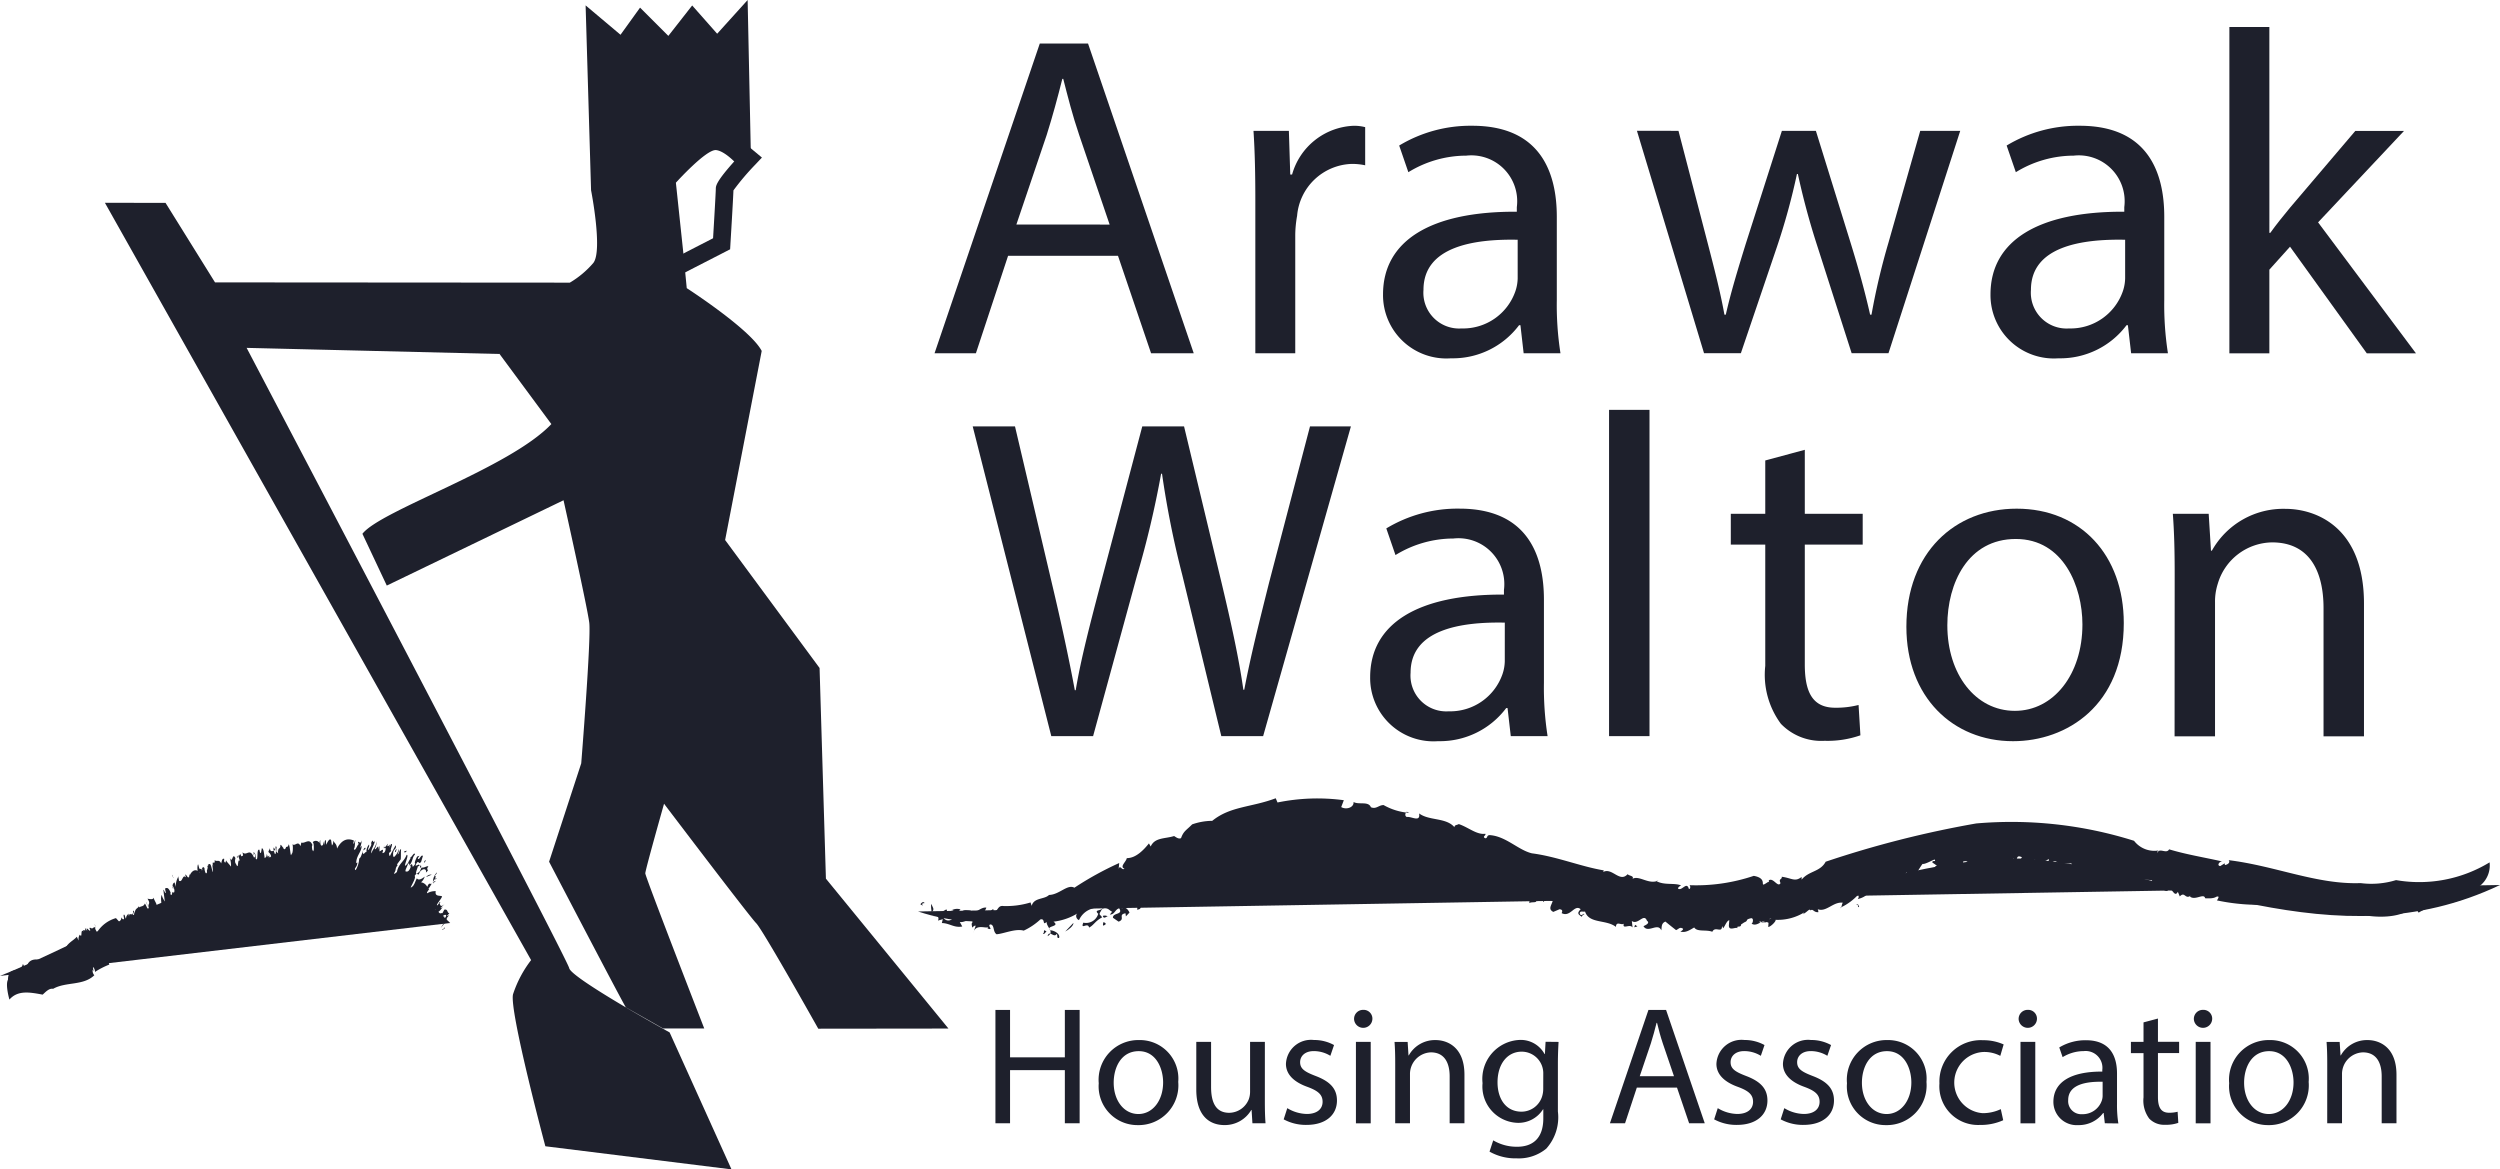 <?xml version="1.0"?>
<svg xmlns="http://www.w3.org/2000/svg" width="128.934" height="60.309" viewBox="0 0 128.934 60.309"><defs><style>.ara{fill:#1e202c;}</style></defs><g transform="translate(51.338 52.079)"><g transform="translate(0 0.008)"><path class="ara" d="M276.14,425.43v2.445h2.826V425.43h.763v5.843h-.763v-2.74H276.14v2.74h-.754V425.43Z" transform="translate(-275.386 -425.43)"/></g><g transform="translate(5.327)"><g transform="translate(0 1.561)"><path class="ara" d="M285.338,429.293a2.05,2.05,0,0,1-2.089,2.228,2,2,0,0,1-2.011-2.158,2.049,2.049,0,0,1,2.08-2.228A1.986,1.986,0,0,1,285.338,429.293Zm-3.329.044c0,.919.529,1.612,1.274,1.612.728,0,1.275-.685,1.275-1.63,0-.711-.355-1.612-1.257-1.612S282.009,428.539,282.009,429.336Z" transform="translate(-281.237 -427.135)"/></g><g transform="translate(5.034 1.655)"><path class="ara" d="M290.3,430.291c0,.433.008.815.035,1.144h-.676l-.043-.686H289.6a1.578,1.578,0,0,1-1.388.78c-.659,0-1.448-.363-1.448-1.837v-2.454h.763v2.323c0,.8.243,1.335.936,1.335a1.1,1.1,0,0,0,1.006-.693,1.13,1.13,0,0,0,.069-.391v-2.575h.763Z" transform="translate(-286.766 -427.239)"/></g><g transform="translate(9.539 1.561)"><path class="ara" d="M291.9,430.646a2,2,0,0,0,1.006.3c.554,0,.815-.278.815-.625,0-.363-.217-.563-.78-.771-.754-.269-1.11-.685-1.11-1.187a1.294,1.294,0,0,1,1.448-1.231,2.1,2.1,0,0,1,1.032.26l-.19.555a1.626,1.626,0,0,0-.859-.243c-.451,0-.7.26-.7.572,0,.347.251.5.8.711.728.278,1.1.642,1.1,1.266,0,.737-.572,1.257-1.569,1.257a2.4,2.4,0,0,1-1.179-.286Z" transform="translate(-291.714 -427.135)"/></g><g transform="translate(13.169)"><path class="ara" d="M296.646,425.9a.473.473,0,0,1-.945,0,.465.465,0,0,1,.477-.476A.452.452,0,0,1,296.646,425.9Zm-.849,5.375v-4.2h.763v4.2Z" transform="translate(-295.701 -425.421)"/></g><g transform="translate(15.256 1.561)"><path class="ara" d="M298.029,428.366c0-.433-.008-.789-.035-1.136h.676l.044.694h.017a1.541,1.541,0,0,1,1.387-.788c.581,0,1.482.346,1.482,1.785v2.506h-.763v-2.419c0-.676-.251-1.239-.971-1.239a1.118,1.118,0,0,0-1.075,1.135v2.523h-.763Z" transform="translate(-297.994 -427.135)"/></g><g transform="translate(19.796 1.561)"><path class="ara" d="M306.9,427.23c-.017.3-.035.642-.035,1.154v2.435a2.413,2.413,0,0,1-.6,1.916,2.226,2.226,0,0,1-1.526.5,2.712,2.712,0,0,1-1.4-.347l.191-.581a2.366,2.366,0,0,0,1.231.33c.78,0,1.352-.408,1.352-1.465v-.469H306.1a1.5,1.5,0,0,1-1.335.7,1.876,1.876,0,0,1-1.786-2.046,2.014,2.014,0,0,1,1.89-2.228,1.4,1.4,0,0,1,1.309.727h.017l.035-.633Zm-.789,1.656A1.114,1.114,0,0,0,305,427.733c-.728,0-1.248.615-1.248,1.586,0,.824.416,1.509,1.239,1.509a1.116,1.116,0,0,0,1.058-.78,1.347,1.347,0,0,0,.06-.408Z" transform="translate(-302.98 -427.135)"/></g></g><g transform="translate(31.691 0.008)"><path class="ara" d="M311.582,429.435l-.607,1.838h-.78l1.986-5.843h.91l1.994,5.843h-.806l-.625-1.838Zm1.916-.589-.573-1.682c-.129-.382-.217-.728-.3-1.067H312.6c-.086.347-.182.7-.295,1.058l-.572,1.691Z" transform="translate(-310.194 -425.43)"/></g><g transform="translate(37.063 1.561)"><path class="ara" d="M316.284,430.646a2,2,0,0,0,1.006.3c.554,0,.815-.278.815-.625,0-.363-.217-.563-.78-.771-.754-.269-1.11-.685-1.11-1.187a1.294,1.294,0,0,1,1.448-1.231,2.1,2.1,0,0,1,1.032.26l-.19.555a1.626,1.626,0,0,0-.859-.243c-.451,0-.7.26-.7.572,0,.347.251.5.8.711.728.278,1.1.642,1.1,1.266,0,.737-.572,1.257-1.569,1.257a2.4,2.4,0,0,1-1.179-.286Z" transform="translate(-316.094 -427.135)"/><g transform="translate(3.431)"><path class="ara" d="M320.053,430.646a2,2,0,0,0,1.005.3c.555,0,.815-.278.815-.625,0-.363-.217-.563-.78-.771-.754-.269-1.11-.685-1.11-1.187a1.294,1.294,0,0,1,1.449-1.231,2.1,2.1,0,0,1,1.032.26l-.191.555a1.625,1.625,0,0,0-.858-.243c-.452,0-.7.26-.7.572,0,.347.251.5.8.711.728.278,1.1.642,1.1,1.266,0,.737-.572,1.257-1.569,1.257a2.4,2.4,0,0,1-1.179-.286Z" transform="translate(-319.862 -427.135)"/></g></g><g transform="translate(43.917 1.561)"><path class="ara" d="M327.722,429.293a2.05,2.05,0,0,1-2.089,2.228,1.994,1.994,0,0,1-2.011-2.158,2.048,2.048,0,0,1,2.08-2.228A1.986,1.986,0,0,1,327.722,429.293Zm-3.329.044c0,.919.529,1.612,1.275,1.612.727,0,1.274-.685,1.274-1.63,0-.711-.355-1.612-1.256-1.612S324.393,428.539,324.393,429.336Z" transform="translate(-323.622 -427.135)"/></g><g transform="translate(48.681)"><g transform="translate(0 1.569)"><path class="ara" d="M332.149,431.27a2.8,2.8,0,0,1-1.2.243,1.994,1.994,0,0,1-2.089-2.141,2.132,2.132,0,0,1,2.254-2.228,2.55,2.55,0,0,1,1.057.217l-.173.59a1.762,1.762,0,0,0-.884-.2,1.581,1.581,0,0,0-.026,3.155,2.163,2.163,0,0,0,.936-.208Z" transform="translate(-328.855 -427.144)"/></g><g transform="translate(4.089)"><path class="ara" d="M334.291,425.9a.473.473,0,0,1-.945,0,.464.464,0,0,1,.477-.476A.452.452,0,0,1,334.291,425.9Zm-.849,5.375v-4.2h.763v4.2Z" transform="translate(-333.346 -425.421)"/></g></g><g transform="translate(54.563 1.561)"><path class="ara" d="M337.968,431.426l-.06-.529h-.026a1.561,1.561,0,0,1-1.283.624,1.2,1.2,0,0,1-1.283-1.2c0-1.014.9-1.569,2.522-1.56v-.086a.865.865,0,0,0-.953-.971,2.1,2.1,0,0,0-1.093.312l-.173-.5a2.6,2.6,0,0,1,1.378-.372c1.283,0,1.6.875,1.6,1.716v1.569a5.93,5.93,0,0,0,.069,1.006Zm-.113-2.141c-.832-.017-1.776.13-1.776.945a.675.675,0,0,0,.719.728,1.043,1.043,0,0,0,1.014-.7.807.807,0,0,0,.043-.242Z" transform="translate(-335.316 -427.135)"/></g><g transform="translate(58.559)"><g transform="translate(0 0.451)"><path class="ara" d="M341.1,425.916v1.2h1.092v.581H341.1v2.262c0,.521.147.815.572.815a1.684,1.684,0,0,0,.443-.052l.035.573a1.884,1.884,0,0,1-.676.1,1.06,1.06,0,0,1-.824-.32,1.556,1.556,0,0,1-.294-1.093V427.7h-.65v-.581h.65v-1.005Z" transform="translate(-339.704 -425.916)"/></g><g transform="translate(3.248)"><path class="ara" d="M344.217,425.9a.473.473,0,0,1-.945,0,.464.464,0,0,1,.477-.476A.452.452,0,0,1,344.217,425.9Zm-.849,5.375v-4.2h.763v4.2Z" transform="translate(-343.272 -425.421)"/></g><g transform="translate(5.068 1.561)"><path class="ara" d="M349.371,429.293a2.05,2.05,0,0,1-2.089,2.228,2,2,0,0,1-2.011-2.158,2.048,2.048,0,0,1,2.08-2.228A1.986,1.986,0,0,1,349.371,429.293Zm-3.329.044c0,.919.528,1.612,1.274,1.612.728,0,1.275-.685,1.275-1.63,0-.711-.355-1.612-1.257-1.612S346.042,428.539,346.042,429.336Z" transform="translate(-345.27 -427.135)"/></g><g transform="translate(10.092 1.561)"><path class="ara" d="M350.824,428.366c0-.433-.008-.789-.035-1.136h.676l.044.694h.017a1.541,1.541,0,0,1,1.387-.788c.581,0,1.482.346,1.482,1.785v2.506h-.763v-2.419c0-.676-.251-1.239-.971-1.239a1.118,1.118,0,0,0-1.075,1.135v2.523h-.763Z" transform="translate(-350.789 -427.135)"/></g></g></g><g transform="translate(48.198 1.392)"><g transform="translate(0 0.853)"><path class="ara" d="M275.73,381.635l-1.659,5.025h-2.133l5.428-15.974h2.488l5.451,15.974h-2.2l-1.706-5.025Zm5.238-1.612-1.564-4.6c-.355-1.042-.592-1.991-.829-2.915h-.047c-.237.948-.5,1.92-.806,2.892l-1.564,4.621Z" transform="translate(-271.938 -370.686)"/></g><g transform="translate(16.448 5.095)"><path class="ara" d="M290.1,379.185c0-1.351-.024-2.513-.095-3.579h1.825l.071,2.252h.095a3.443,3.443,0,0,1,3.177-2.513,2.255,2.255,0,0,1,.592.071v1.967a3.129,3.129,0,0,0-.711-.071,2.924,2.924,0,0,0-2.8,2.679,5.86,5.86,0,0,0-.095.972v6.115H290.1Z" transform="translate(-290.004 -375.345)"/><g transform="translate(6.682)"><path class="ara" d="M304.595,387.077l-.166-1.446h-.071a4.273,4.273,0,0,1-3.508,1.706,3.267,3.267,0,0,1-3.507-3.294c0-2.773,2.465-4.29,6.9-4.266v-.237a2.365,2.365,0,0,0-2.608-2.655,5.717,5.717,0,0,0-2.986.854l-.473-1.375a7.117,7.117,0,0,1,3.768-1.02c3.508,0,4.361,2.395,4.361,4.693v4.289a16.169,16.169,0,0,0,.189,2.75Zm-.308-5.854c-2.275-.047-4.858.356-4.858,2.584a1.845,1.845,0,0,0,1.967,1.99,2.855,2.855,0,0,0,2.773-1.919,2.185,2.185,0,0,0,.118-.664Z" transform="translate(-297.343 -375.345)"/></g></g><g transform="translate(36.234 5.356)"><path class="ara" d="M313.869,375.632l1.517,5.83c.331,1.28.64,2.466.853,3.65h.071c.261-1.161.64-2.394,1.02-3.625l1.872-5.854h1.754l1.778,5.735c.426,1.375.758,2.584,1.019,3.745h.071a34.584,34.584,0,0,1,.877-3.721l1.636-5.759H328.4L324.7,387.1h-1.9l-1.754-5.475a38.3,38.3,0,0,1-1.02-3.768h-.047a33.954,33.954,0,0,1-1.043,3.792l-1.849,5.451h-1.9l-3.461-11.471Z" transform="translate(-311.736 -375.632)"/></g><g transform="translate(54.459)"><g transform="translate(0 5.095)"><path class="ara" d="M339.006,387.077l-.167-1.446h-.071a4.272,4.272,0,0,1-3.507,1.706,3.268,3.268,0,0,1-3.508-3.294c0-2.773,2.465-4.29,6.9-4.266v-.237a2.365,2.365,0,0,0-2.607-2.655,5.712,5.712,0,0,0-2.986.854l-.474-1.375a7.116,7.116,0,0,1,3.768-1.02c3.508,0,4.361,2.395,4.361,4.693v4.289a16.166,16.166,0,0,0,.189,2.75Zm-.309-5.854c-2.275-.047-4.858.356-4.858,2.584a1.845,1.845,0,0,0,1.967,1.99,2.854,2.854,0,0,0,2.773-1.919,2.185,2.185,0,0,0,.118-.664Z" transform="translate(-331.753 -375.345)"/></g><g transform="translate(12.321)"><path class="ara" d="M347.348,380.367h.047c.285-.4.687-.9,1.019-1.3l3.366-3.958h2.512l-4.432,4.716,5.048,6.755h-2.536l-3.959-5.5-1.066,1.185v4.314h-2.062V369.749h2.062Z" transform="translate(-345.286 -369.749)"/></g></g><g transform="translate(1.969 20.599)"><path class="ara" d="M278.153,408.348,274.1,392.374h2.181l1.9,8.082c.474,1.99.9,3.981,1.185,5.522h.047c.26-1.588.758-3.484,1.3-5.546l2.132-8.058H285l1.944,8.106c.451,1.9.877,3.792,1.114,5.475h.047c.332-1.754.783-3.532,1.28-5.523l2.11-8.058h2.11l-4.527,15.974h-2.157l-2.015-8.319a48.194,48.194,0,0,1-1.042-5.214h-.047a50.034,50.034,0,0,1-1.233,5.214l-2.275,8.319Z" transform="translate(-274.101 -392.374)"/></g><g transform="translate(22.466 19.746)"><g transform="translate(0 5.095)"><path class="ara" d="M303.866,408.765l-.166-1.446h-.071a4.273,4.273,0,0,1-3.508,1.706,3.267,3.267,0,0,1-3.507-3.294c0-2.773,2.465-4.29,6.9-4.266v-.237a2.365,2.365,0,0,0-2.608-2.655,5.714,5.714,0,0,0-2.986.854l-.473-1.375a7.117,7.117,0,0,1,3.768-1.02c3.507,0,4.361,2.395,4.361,4.693v4.289a16.173,16.173,0,0,0,.189,2.75Zm-.308-5.854c-2.275-.047-4.859.356-4.859,2.584a1.846,1.846,0,0,0,1.967,1.99,2.855,2.855,0,0,0,2.773-1.919,2.185,2.185,0,0,0,.118-.664Z" transform="translate(-296.614 -397.033)"/></g><g transform="translate(12.321)"><path class="ara" d="M310.147,391.437h2.086v16.827h-2.086Z" transform="translate(-310.147 -391.437)"/></g></g><g transform="translate(41.066 21.807)"><path class="ara" d="M320.859,393.7V397h2.986v1.588h-2.986v6.186c0,1.422.4,2.228,1.564,2.228a4.649,4.649,0,0,0,1.209-.142l.095,1.564a5.116,5.116,0,0,1-1.849.284,2.89,2.89,0,0,1-2.252-.877,4.249,4.249,0,0,1-.806-2.986v-6.257h-1.777V397h1.777v-2.75Z" transform="translate(-317.043 -393.701)"/></g><g transform="translate(50.12 24.841)"><path class="ara" d="M338.2,402.935c0,4.243-2.939,6.091-5.712,6.091-3.1,0-5.5-2.275-5.5-5.9,0-3.84,2.513-6.092,5.688-6.092C335.97,397.033,338.2,399.428,338.2,402.935Zm-9.1.118c0,2.513,1.446,4.408,3.484,4.408,1.99,0,3.483-1.872,3.483-4.456,0-1.943-.971-4.408-3.436-4.408S329.1,400.873,329.1,403.053Z" transform="translate(-326.987 -397.033)"/><g transform="translate(13.743)"><path class="ara" d="M342.177,400.4c0-1.185-.024-2.157-.095-3.1h1.849l.118,1.9h.047a4.219,4.219,0,0,1,3.792-2.157c1.588,0,4.052.949,4.052,4.883v6.849h-2.086v-6.613c0-1.848-.687-3.389-2.654-3.389a2.963,2.963,0,0,0-2.8,2.133,3,3,0,0,0-.142.971v6.9h-2.086Z" transform="translate(-342.082 -397.033)"/></g></g></g><g transform="translate(5.41 0)"><g transform="translate(27.96 6.175)"><path class="ara" d="M256.4,383.5l-.11-.6c-.238-1.307-.635-3.537-.635-3.778a12.505,12.505,0,0,1,.087-1.9c.078-.4.4-1.821.4-1.821l.089-.4,3.451.375,1.894,1.577-.331.352a12.739,12.739,0,0,0-1.138,1.342c-.017.486-.141,2.53-.156,2.778l-.015.259Zm.538-7.5c-.1.447-.253,1.145-.3,1.4a11.285,11.285,0,0,0-.069,1.72c.011.169.256,1.584.512,3.011l1.976-1.016c.06-1,.141-2.4.141-2.546s0-.373,1.053-1.53l-.941-.784Z" transform="translate(-255.651 -375.002)"/></g><path class="ara" d="M258.815,386.32c-.573-1.114-3.866-3.239-3.866-3.239l-.168-1.738-.392-3.7s1.569-1.739,2.075-1.682,1.177.841,1.177.841l.617-.505-.169-8.076-1.571,1.739-1.289-1.458L254,370.071l-1.459-1.458-1.008,1.4-1.8-1.515.281,9.532s.616,3.14.112,3.757a4.84,4.84,0,0,1-1.206,1.01l-18.3-.013-2.551-4.1-3.128-.006,21.981,39.058a5.916,5.916,0,0,0-.932,1.761c-.207.828,1.667,7.84,1.667,7.84l9.6,1.192-3.191-7.063s-5.076-2.8-5.179-3.315-16.637-31.99-16.637-31.99l13.044.315,2.672,3.615c-2.166,2.283-8.8,4.444-9.744,5.659l1.257,2.67,9.115-4.4s1.224,5.488,1.327,6.315-.414,7.252-.414,7.252l-1.658,5.075s3.645,6.986,3.956,7.507l1.924,1.093h2.122s-3.04-7.821-3.04-8,.967-3.59.967-3.59,4.417,5.827,4.754,6.163,3.2,5.439,3.2,5.439l6.714-.008-6.32-7.73-.327-10.865-4.871-6.6Z" transform="translate(-224.941 -368.22)"/></g><g transform="translate(47.344 41.17)"><g transform="translate(0 1.251)"><path class="ara" d="M271,419.4c6.895,2.276,11.492-3.642,18.387-4.552,7.469-.455,12.641,4.1,20.685,4.552,7.47,0,11.492-2.731,17.812-2.731,8.044.455,16.089,5.463,24.707,1.366" transform="translate(-270.999 -414.813)"/></g><g transform="translate(0.122)"><g transform="translate(0 5.355)"><path class="ara" d="M271.353,419.371c-.308,0,.087.252-.22.061C271.207,419.337,271.285,419.271,271.353,419.371Z" transform="translate(-271.133 -419.321)"/></g><g transform="translate(0.666)"><path class="ara" d="M351.593,417.983c-.662,1.048-2.138.737-3.1,1.341-.121.053-.034-.382-.3-.239-.951.721-2.71.5-3.93-.011l.082-.1c-.233-.093-.549.243-.8.177,0-.072.089-.1.039-.2-.082.211-.468.071-.593.209-.091-.1-.064-.264-.181-.374l-.173.224c-.481.524-.981-.154-1.575.035.036-.051.1-.086.063-.148a10.462,10.462,0,0,1-3.061-.192.405.405,0,0,0,.095-.328c-.107.24-.425.232-.7.219-.056-.285-.509.132-.783-.086l.04-.05c-.293.214-.3-.238-.564.041l-.1-.238c-.188.339-.284-.269-.517-.129l-.012.076c-.2.046-.247-.158-.427-.137l-.005-.046c-.408,0-.584-.252-.642.034-.081-.26.4-.015.264-.4a25.45,25.45,0,0,1-3.922-.572c-.127-.137-.216-.187-.232-.3-.138.038-.5-.02-.635.111.045,0-.065-.161-.131-.186-.223-.142-.3.273-.541.123a.243.243,0,0,0,.137-.269c-.25.207-.542.144-.81.193.045-.045.11-.068.108-.16-.3.234-.527-.108-.778.045l.1-.166c-.417-.2-.121.354-.473.249.083-.057.052-.122.066-.191-.322.323-.85.249-1.168.369l.009-.07a3.02,3.02,0,0,0-1.1.169c-.15-.054,0-.414-.371-.3.057.332-.614.229-.341.575-.321-.007-.845-.064-1.034.085.118-.154-.23-.377.029-.452l-.238-.164c0-.143.215,0,.12-.154-.132.04-.493.256-.622.227-.206.256-.349.682-.731.807.156-.167-.187-.341-.073-.424l-.4.748c-.127.047-.089-.254-.258-.121.03.085-.039.158-.079.244-.058-.026-.522.215-.657-.095-.087-.112.2-.12.025-.2-.24.064-.224.177-.463.241l-.016-.042c-.17-.01-.433.252-.218.389.114-.017-.09-.184.1-.13-.067.215-.33.337-.574.4.07-.071.039-.156.048-.256a2.874,2.874,0,0,1-.932.691c.031.156.07-.313.143-.244-.518-.1-.9.54-1.362.311.059-.039.084.213.069.17-.236.027-.273-.2-.4-.087-.044-.127-.179.08-.327.151-.06.111-.053-.056.078-.1a2.61,2.61,0,0,1-1.552.431c.026.086-.26.363-.381.369l.015-.212c-.126-.108-.389.069-.433-.1-.211.282.925-.337.617-.1-.113-.16-.419.389-.389.1-.231.038-.429.3-.678.136.069.025.152-.311-.033-.272-.326.08-.082.111-.343.215l-.159.107c.011.2-.3.011-.154.22-.057-.16-.477.165-.473-.174l.022-.27c-.14.035-.211.292-.316.415l-.06-.117c.007.406-.349-.018-.5.3-.314-.126-.781.023-.933-.223-.23.133-.443.289-.713.213.053-.041.127-.056.14-.144-.168-.112-.208,0-.362.069-.072-.056-.353-.276-.55-.441-.239.094-.179.321-.214.451-.176-.422-.689.178-.918-.214.088-.046.362-.155.18-.279-.16-.421-.463.243-.78.011l.036.339c-.123-.221-.54.129-.451-.2-.136.1-.387-.157-.406.166-.5-.393-1.387-.149-1.592-.793-.091.035-.273-.064-.273.107.087.206.213-.083.233.047-.074-.006-.11.076-.128.117-.155-.111-.283-.165-.057-.389-.325-.281-.528.442-.983.2.058-.123.036-.182-.107-.2l-.323.138c-.29-.147-.087-.346-.032-.566-.172-.013-.366-.084-.489.055l-.112-.333c.083.24-.173.088-.265.118l.092-.03c0-.1-.2-.1-.308-.106-.02.141.154.255.246.328-.112.069-.234.005-.38.083.1-.2-.217-.233-.339-.3-.132-.092-.228.137-.269.117.033-.111-.236-.094-.069-.211.063-.02.08.142.195.072-.07-.112.005-.3-.242-.223-.187.056-.106.431-.341.2l.217-.161-.226-.2-.077.188,0-.1c-.147.174-.424-.079-.562.127-.14-.026-.234-.23-.354-.3l.031-.008a.414.414,0,0,0-.524-.082l.021-.039a.537.537,0,0,0-.435-.009c-.164-.219.181-.748-.139-.59-.22-.069-.46.237-.417.387-.341-.259-.881-.092-1.137-.509-.081.058-.063.118-.191.127-.542-.278-1.256-.166-1.591-.656.188-.037.067-.192.1-.3-.186.138-.114-.226-.246.061-.036.18-.073.262.066.376a1.4,1.4,0,0,1-1.011-.349c.073.107-.012.142-.1.176.092-.277-.146-.387-.356-.338l-.066.167-.082-.209c-.085.044-.158.352-.307.157l-.016-.194c-.224.112-.537.311-.718.13l-.13-.284c-.095.014-.269.144-.123.243-.332-.212-.562-.27-.651-.511a3.675,3.675,0,0,1-2.254.432l.019-.132c-.195-.129-.094.23-.229.135.059-.126-.154-.28-.008-.432-.241-.145-.447.221-.423.282.014.168-.055-.109.017.11.184.019-.327-.066-.28.194-.082-.088-.063-.291-.043-.406l-.141.164c-.258-.259.373-.649.1-.98l-.153.077c-.2-.239.379-.4-.043-.408-.158.169-.237.58-.064.661-.341.151-.05.657-.419.717-.133-.13.285-.1.173-.3-.219-.17-.327.194-.5.155.195.059.107.352.012.423-.213-.082.062-.27-.208-.239-.007.158-.216.32.016.38,0,.354-.292-.036-.36.253-.155-.215.115-.6-.208-.655.108.212-.266.389-.013.683-.128-.025-.2-.2-.158-.364-.2-.077-.252.552-.45.128l.022.249-.289-.177c-.144.05-.341.475-.453.13-.033.052-.359.157-.146.344.251.07.164-.256.391.02-.235-.207-.272.141-.351.268l-.069-.123c-.047.076-.215.1-.2.261a.149.149,0,0,0-.108-.184l.011.224c-.232.2-.208-.324-.453-.166l.14-.229c-.031.053-.2-.107-.306.016.026.2.025.461.042.619-.117.148-.157-.169-.225.083l.1-.306c0-.073-.261-.234-.465-.133-.1.123-.19.472.058.474-.1.05-.291.008-.27-.159-.2.169.117.178-.032.379-.136-.079-.468-.13-.7-.229l.073-.393-.141.062c.071-.32-.177-.137-.19-.435-.116.006-.193.145-.255.253.469.269-.056.69.2,1.014-.337.279-.667-.767-.8-.005.113.063.051.432.249.208-.263.077.007.443-.354.432.143-.252-.4-.259-.2-.624.036.131.216.01.247-.046-.167-.092-.154-.376-.4-.258-.136.107-.341.214-.222.39.1.2.222-.134.224.124-.27.218-.47-.077-.423.355.178-.122.327.07.392.216l-.185.194-.021-.159c-.406.072.01.3-.356.432l-.29-.2c-.026-.276.556-.137.316-.493-.234.093-.219.324-.478.327l.125-.153c-.092.023-.391-.441-.6,0-.126.189.014.158.073.3-.368.2-.423.4-.667.525-.065-.308-.455.153-.3-.254a.654.654,0,0,0,.771-.456c-.287-.279.323-.076.251-.448-.309.116-.439-.221-.582-.417-.089.017-.129.143-.165.2.052.22.16.172.258.38a1.062,1.062,0,0,0-.753.61c-.155-.055-.2-.278-.072-.352a3.055,3.055,0,0,1-1.245.432c.38.276-.434.2-.163.443.247.02.525.212.449.4-.152.016-.044-.153-.127-.211-.126.239-.373-.229-.463.117.376-.22-.047-.445-.053-.738-.236.228-.044-.2-.32-.126a3.314,3.314,0,0,1-.858.577c-.433-.119-1.019.159-1.4.187-.2-.133-.1-.461-.3-.507-.238.019.2.339-.167.209l.032-.066c-.11.08-.644-.187-.761.28l.118-.353c-.066-.029-.127.054-.183.094,0-.114-.07-.213.038-.292-.2-.213-.444.054-.675,0l.128.235c-.416.082-.658-.173-1.053-.178l.049-.2-.25.074c.095-.181-.081-.344-.236-.208l.669-.371c.135.148-.214.2-.153.421a.292.292,0,0,0,.5.022c-.127-.048-.14-.005-.254.046,0-.286.2-.236.32-.4-.068,0-.15-.1-.178-.019a.573.573,0,0,1,.5-.067c-.157.079.063.189,0,.258.046-.263.249-.231.516-.2.185.276.511-.212.814-.149a1.22,1.22,0,0,1-.481.579c.206.115.228-.019.437.1.1-.192.154-.482.4-.608l.027.185c.229-.107.2-.378.494-.341a4.3,4.3,0,0,0,1.4-.184l.06.176c.111-.438.664-.324.893-.563.532-.01.951-.574,1.309-.373a16.622,16.622,0,0,1,2.312-1.274l-.029.311c.068-.251.166.092.3-.016-.265-.111.086-.351.12-.548.468.007.877-.428,1.142-.759l.091.161c.206-.477.75-.393,1.207-.541.078.044.231.177.358.107.132-.368.27-.4.572-.708a3.215,3.215,0,0,1,1.038-.183c.93-.758,2.015-.689,3.273-1.164l.092.218a10.246,10.246,0,0,1,3.42-.117l-.135.354c.272.159.668.009.636-.263.273.159.765-.058.895.271.281.117.4-.115.657-.111a3.105,3.105,0,0,0,1.324.4l-.128-.058c-.08.062-.126.213,0,.273.229-.046.712.3.634-.185.518.389,1.39.2,1.824.714-.007-.13.136-.107.219-.165.488.16.93.565,1.372.5.055.084-.188.153,0,.232.128,0,.054-.148.217-.163.839.05,1.477.773,2.186.94,1.295.168,2.528.686,3.707.879l-.032.084c.459-.249.853.571,1.26.112.078.094.349.081.252.241.348-.2.854.329,1.345.08l-.118.034c.412.23.94.081,1.275.224-.05.04-.141.072-.156.161.2.162.449-.4.563.028.111-.009.073-.219.006-.2a9.324,9.324,0,0,0,3.339-.481c.84.15.157.707.746.309.066.075.011-.166.034-.078.225-.162.467.4.6.142-.117-.245.087-.168.064-.327.524.071.674.283,1.024.009v.141c.376-.463.955-.391,1.24-.925a52.959,52.959,0,0,1,7.765-1.974,21.024,21.024,0,0,1,8.139.895,1.324,1.324,0,0,0,1.262.5c-.041.051-.085.056-.054.119.1-.284.467.082.6-.179.923.276,1.8.411,2.738.625-.157,0-.286.216-.1.239l.228-.142.012.088c.131-.015.3-.128.193-.251,2.4.292,4.558,1.267,6.809,1.183a4.324,4.324,0,0,0,1.825-.155,6.973,6.973,0,0,0,4.824-.915A1.341,1.341,0,0,1,351.593,417.983Z" transform="translate(-271.864 -413.439)"/></g><g transform="translate(0.551 5.444)"><path class="ara" d="M271.762,419.418c.021.155.209.276,0,.436C271.769,419.714,271.705,419.542,271.762,419.418Z" transform="translate(-271.738 -419.418)"/></g><g transform="translate(6.319 6.807)"><path class="ara" d="M278.134,420.93c0-.045.1.036.127.054-.071.03-.108.169-.188.111C278.146,421.064,278.116,421,278.134,420.93Z" transform="translate(-278.073 -420.916)"/></g><g transform="translate(7.47 6.426)"><path class="ara" d="M279.76,420.5c.026.132-.245.356-.422.444Z" transform="translate(-279.338 -420.497)"/></g><g transform="translate(9.417 6.387)"><path class="ara" d="M281.5,420.454c.162.054.155.123-.005.185C281.454,420.579,281.491,420.526,281.5,420.454Z" transform="translate(-281.476 -420.454)"/></g><g transform="translate(9.412 6.051)"><path class="ara" d="M281.471,420.1a.3.3,0,0,1,.283.047C281.7,420.049,281.524,420.323,281.471,420.1Z" transform="translate(-281.471 -420.085)"/></g><g transform="translate(12.302 5.011)"><path class="ara" d="M284.645,419.073c.059-.038.148-.2.269-.1C284.805,418.916,284.681,419.271,284.645,419.073Z" transform="translate(-284.645 -418.942)"/></g><g transform="translate(13.437 4.345)"><path class="ara" d="M285.892,418.261c.042-.01.069,0,.1-.05.1.022.06.147,0,.186Z" transform="translate(-285.892 -418.211)"/></g><g transform="translate(36.819 6.527)"><path class="ara" d="M311.737,420.689l-.164.046.041-.127Z" transform="translate(-311.573 -420.608)"/></g><g transform="translate(48.26 5.463)"><path class="ara" d="M324.14,419.474c.126-.117.131.1.16.109C324.171,419.629,324.31,419.413,324.14,419.474Z" transform="translate(-324.14 -419.439)"/></g><g transform="translate(53.819 3.38)"><path class="ara" d="M330.309,417.414l-.044.01-.02-.272Z" transform="translate(-330.245 -417.152)"/></g></g></g><g transform="translate(0 43.291)"><g transform="translate(0 1.368)"><path class="ara" d="M242.216,420.214c-6.828-6.828-16.388,0-23.217,2.73" transform="translate(-218.999 -417.271)"/></g><g transform="translate(0.359)"><g transform="translate(22.455 4.524)"><path class="ara" d="M244.068,420.834c.11.015.127-.2.117-.036C244.1,420.866,244.03,420.913,244.068,420.834Z" transform="translate(-244.057 -420.737)"/></g><path class="ara" d="M219.445,423.005c.008-.757.64-.263.765-.8.023-.043.145.351.187.235.069-.625.646-.535,1.174-.319l.024.107c.1.041.031-.32.123-.308l.077.185c-.073-.2.087-.149.047-.309l.209.288-.064-.24c-.137-.581.288-.092.311-.437l.056.148c.093-.436.426-.521.643-.767l.142.31a.382.382,0,0,1,.011-.417c.147.223.022-.279.17-.188l.018.057c-.056-.28.162.1.072-.224l.128.168c-.131-.351.175.132.146-.065l-.034-.068c.01-.106.117.052.136-.026l.023.036c.065-.14.216.019.089-.244.137.194-.058.146.145.425a1.708,1.708,0,0,1,.972-.725l.185.206c.012-.071.113-.11.083-.261-.009.011.086.125.11.129.11.071-.061-.323.065-.238l.086.269c-.033-.236.064-.239.106-.34l.044.167c-.026-.271.166-.016.168-.2l.043.165c.195.136-.111-.336.035-.269l.057.179c-.036-.321.154-.29.2-.424l.023.066c.085-.077.226-.035.281-.2.069.051.15.382.229.28-.137-.309.123-.2-.089-.529.112.013.3.07.318-.062.01.135.2.361.14.42l.135.167c.046.129-.075-.02.01.133.031-.028.087-.2.141-.161-.011-.22-.095-.6,0-.692,0,.145.171.332.158.4l-.086-.663c.032-.029.108.244.13.142l-.044-.218c.029.032.128-.138.268.165.064.114-.037.088.049.182.068-.029.029-.137.1-.168l.018.041c.064.029.085-.184-.032-.336-.037,0,.085.182,0,.11-.037-.193.025-.275.095-.3l.055.232a1.033,1.033,0,0,1,.141-.54c-.054-.148.061.285.016.212.212.154.174-.4.4-.141-.009.033-.086-.209-.07-.167.072-.007.147.21.161.114.05.125.039-.061.069-.117-.01-.1.034.057,0,.086.021-.131.209-.406.419-.27-.033-.083-.015-.338.023-.34l.053.2c.069.108.107-.054.168.114-.008-.263-.208.293-.172.077.079.157.029-.359.1-.083.065-.029.057-.273.182-.108-.029-.026.036.292.085.26.084-.066,0-.1.053-.195l.023-.1c-.058-.194.094,0-.011-.207.063.156.11-.144.2.18l.065.258c.036-.033-.015-.289-.016-.411l.05.111c-.113-.391.108,0,.067-.316.128.107.225-.063.339.17.035-.135.059-.291.161-.228a.255.255,0,0,0,0,.143c.082.1.065,0,.093-.078.005.06.161.2.252.329a1.2,1.2,0,0,0-.071-.471c.164.371.131-.3.3.033-.011.059-.052.216.03.3.158.371.053-.318.2-.157l-.1-.317c.093.188.1-.225.172.107.007-.124.144.077.06-.235.228.229.371-.272.6.287.014-.057.085-.014.04-.174-.076-.171-.031.136-.071.017.02-.014.007-.1,0-.145.068.063.114.079.117.352.155.177.016-.561.192-.462.017.132.038.18.078.153l.044-.24c.107.036.107.291.148.515.045-.047.109-.047.1-.219l.107.271c-.077-.2.021-.142.036-.2l-.015.059c.025.094.074.026.1-.007a.337.337,0,0,0-.137-.218c.011-.1.056-.087.074-.209.022.222.108.144.153.159.055.04.026-.206.041-.2.017.114.081.006.066.173-.011.04-.053-.1-.065,0,.043.08.066.28.111.125.034-.117-.071-.434.041-.31l-.019.23.1.1-.021-.2.02.094c0-.215.125-.086.117-.328.042-.029.109.124.155.147l-.006.017c.066.116.127.034.158-.106l0,.045c.031.014.1-.022.122-.142.086.148.089.761.147.5.071-.011.086-.377.046-.5.142.128.277-.21.417.1l.038-.184c.2.068.416-.263.575.127-.056.087,0,.2,0,.318.046-.183.055.186.072-.126,0-.184,0-.272-.055-.343a.219.219,0,0,1,.365.088.215.215,0,0,1,.025-.195c-.016.293.067.341.138.243l.017-.177.035.186c.028-.055.046-.371.1-.2l.009.191c.076-.141.193-.381.259-.225l.041.263a.258.258,0,0,0,.051-.256c.116.165.2.19.212.417.274-.536.616-.525.869-.415l-.031.129c.047.138.077-.221.11-.12-.045.12,0,.283-.08.424.07.159.168-.2.245-.244.045-.17-.074.1-.018-.117.025-.059.111.164.181-.092a1.445,1.445,0,0,1-.092.4l.087-.113c0,.318-.279.5-.282.895l.06-.03c-.012.281-.2.277-.092.4a1.306,1.306,0,0,0,.187-.605c.135-.046.194-.6.323-.552,0,.159-.116.013-.139.23.013.221.152-.088.19,0a.553.553,0,0,1,.132-.4c.038.137-.106.233-.015.282.053-.145.174-.236.122-.357.125-.327.078.117.2-.129-.034.241-.249.52-.176.661.045-.23.218-.277.256-.625a.666.666,0,0,1-.093.385c.018.152.269-.378.154.074l.091-.225c0,.081,0,.147,0,.282.047.024.264-.245.146.1.028-.03.138.031.175-.224-.025-.174-.142.141-.077-.2-.034.282.118.005.192-.065l-.038.136c.044-.042.092.01.159-.127l-.059.2.1-.19c.142-.059-.1.362.018.343l-.133.125c.029-.026-.006.175.063.13.086-.175.2-.38.275-.514.089-.056-.054.215.076.051l-.158.189c-.034.055-.067.32.007.343.071-.045.252-.275.216-.4.04.012.048.143-.036.263.111-.028.069-.2.189-.281-.019.133,0,.34-.018.535l-.2.27.046.022c-.166.215-.048.195-.193.433.014.052.09-.018.15-.072.084-.441.356-.506.5-.881.189-.042-.333.919.08.408.023-.1.225-.35.087-.281.065.077.241-.346.263-.138-.144.107-.109.408-.316.564.067-.117-.011-.121-.045-.092-.035.155-.183.357-.106.4.064-.006.131.025.219-.167.1-.206-.085-.021.052-.21.135-.013-.013.306.219-.032-.076-.006.017-.228.091-.367l.119-.04-.086.127c.066.167.165-.224.263-.118l-.091.3c-.153.211-.111-.2-.292.185.065.058.192-.117.208.021l-.092.043c.021.029-.229.534.033.308.115-.08.089-.122.168-.259.14.028.259-.088.349-.063-.176.254.117.107-.131.326.057-.177-.123-.267-.31-.036-.143.343-.065-.1-.271.211.085.061-.1.371-.2.585.015.028.088-.045.12-.067.123-.187.09-.2.2-.4.067.112.225.061.4-.088-.025.114-.154.295-.2.29a.442.442,0,0,1,.333.24c.131-.346.172.005.293-.274a.713.713,0,0,1,.2-.467c.026.044-.09.132-.117.206.162-.132-.1.31.123.083-.178.027-.273.351-.455.573.167-.086-.118.164-.045.208a.791.791,0,0,1,.44-.109c-.068.3.234.207.326.271-.046.149-.277.375-.266.458.057.041.178-.3.166-.121l-.048.043c.073-.036.005.292.329-.039l-.25.245c-.006.037.06-.013.1-.031-.074.087-.124.181-.2.218-.109.223.126.056.185.095l.1-.184c.2-.042.125.164.261.187l-.14.145.135-.044c-.147.133-.187.264-.046.169l-.471.247c.046-.117.206-.145.319-.31.1-.145-.021-.175-.164-.041.015.043.046.011.12-.023-.18.217-.219.168-.367.289.024,0-.012.086.051.023-.122.076-.167.066-.221.028.107-.053.1-.146.163-.195-.168.181-.266.2-.282.094.142-.256-.235.041-.253-.08a1.718,1.718,0,0,1,.465-.329c.034-.137-.056-.039-.023-.178a1.991,1.991,0,0,1-.469.372l.113-.147c-.113.027-.282.242-.316.145a.872.872,0,0,0-.258-.357l.1-.152c-.284.289-.267.009-.439.109-.028-.224-.36-.011-.257-.32a1,1,0,0,1-.737-.2l.159-.219c-.129.151.042-.155-.02-.138-.045.212-.184.226-.284.363-.018-.231-.256-.08-.42.057l.068-.171c-.229.281-.222-.043-.323-.144.014-.077.052-.249.008-.244a1.194,1.194,0,0,1-.347.36.462.462,0,0,1-.191-.276c-.386.346-.587.028-.914.213l.021-.217c-.342.38-.6-.081-.873.156l.059-.368c-.065-.118-.181.085-.183.349-.066-.119-.194.167-.22-.141-.073-.074-.1.165-.166.209-.142-.151-.2-.123-.341-.065l.035.026c.016-.08.02-.238-.015-.265-.053.092-.2-.093-.144.343-.158-.246-.347.23-.508-.106.018.12-.017.145-.029.228-.13.014-.29-.226-.38-.014-.025-.06.017-.208-.039-.218l-.021.227c-.188.226-.462-.193-.658-.1-.321.291-.7.229-1.037.329l-.015-.087c-.04.36-.345-.271-.321.25-.046-.076-.112-.014-.132-.185-.034.256-.31-.155-.367.174l.021-.055c-.183-.157-.231.132-.419,0l0-.16c-.1-.15-.028.394-.176-.012-.031.012.037.213.053.2-.356-.074-.607.307-.892.5-.31-.168-.243-.68-.322-.318-.042-.074.041.158.011.075-.032.138-.266-.416-.242-.188.107.242.015.15.066.3-.2-.114-.307-.332-.35-.1l-.039-.134c0,.418-.219.279-.171.744-.681.338-1.259.848-1.92,1.2a12.643,12.643,0,0,1-2.084.808c-.317-.253-.325-.237-.442-.02l-.048-.119c.118.276-.114.086-.009.352a4,4,0,0,0-.746.384c.028-.05-.056-.279-.1-.239l.03.2-.045-.071a.35.35,0,0,0,.086.277c-.565.552-1.475.326-2.123.7-.212-.041-.391.167-.541.3-.686-.13-1.286-.233-1.714.254C219.513,424.008,219.3,423.261,219.445,423.005Z" transform="translate(-219.393 -415.768)"/><g transform="translate(22.364 4.243)"><path class="ara" d="M243.957,420.759c.09-.119.1-.22.275-.33Z" transform="translate(-243.957 -420.429)"/></g><g transform="translate(21.978 2.139)"><path class="ara" d="M243.542,418.247c-.027.036.012-.063.02-.086.027,0,.118-.088.09-.015C243.625,418.142,243.588,418.2,243.542,418.247Z" transform="translate(-243.533 -418.118)"/></g><g transform="translate(21.62 1.813)"><path class="ara" d="M243.14,417.886a.308.308,0,0,1,.289-.122Z" transform="translate(-243.14 -417.759)"/></g><g transform="translate(21.503 1.084)"><path class="ara" d="M243.011,417.1c.02-.118.06-.167.107-.134Z" transform="translate(-243.011 -416.959)"/></g><g transform="translate(21.305 1.301)"><path class="ara" d="M242.812,417.368c-.035-.016-.013-.095.008-.171C242.765,417.3,242.933,417.182,242.812,417.368Z" transform="translate(-242.794 -417.197)"/></g><g transform="translate(20.489 0.581)"><path class="ara" d="M241.992,416.476c-.027,0-.123.081-.086-.063C241.889,416.517,242.09,416.306,241.992,416.476Z" transform="translate(-241.898 -416.407)"/></g><g transform="translate(20.014 0.494)"><path class="ara" d="M241.414,416.471l-.038-.012a.172.172,0,0,1,.086-.148Z" transform="translate(-241.376 -416.311)"/></g><g transform="translate(11.852 0.832)"><path class="ara" d="M232.411,416.758l.03-.076.024.129Z" transform="translate(-232.411 -416.682)"/></g><g transform="translate(8.508 1.833)"><path class="ara" d="M228.826,417.9c-.013.094-.074-.106-.088-.12C228.772,417.756,228.783,417.943,228.826,417.9Z" transform="translate(-228.738 -417.782)"/></g><g transform="translate(7.174 3.242)"><path class="ara" d="M227.273,419.339l.011-.009.1.252Z" transform="translate(-227.273 -419.33)"/></g></g></g></svg>